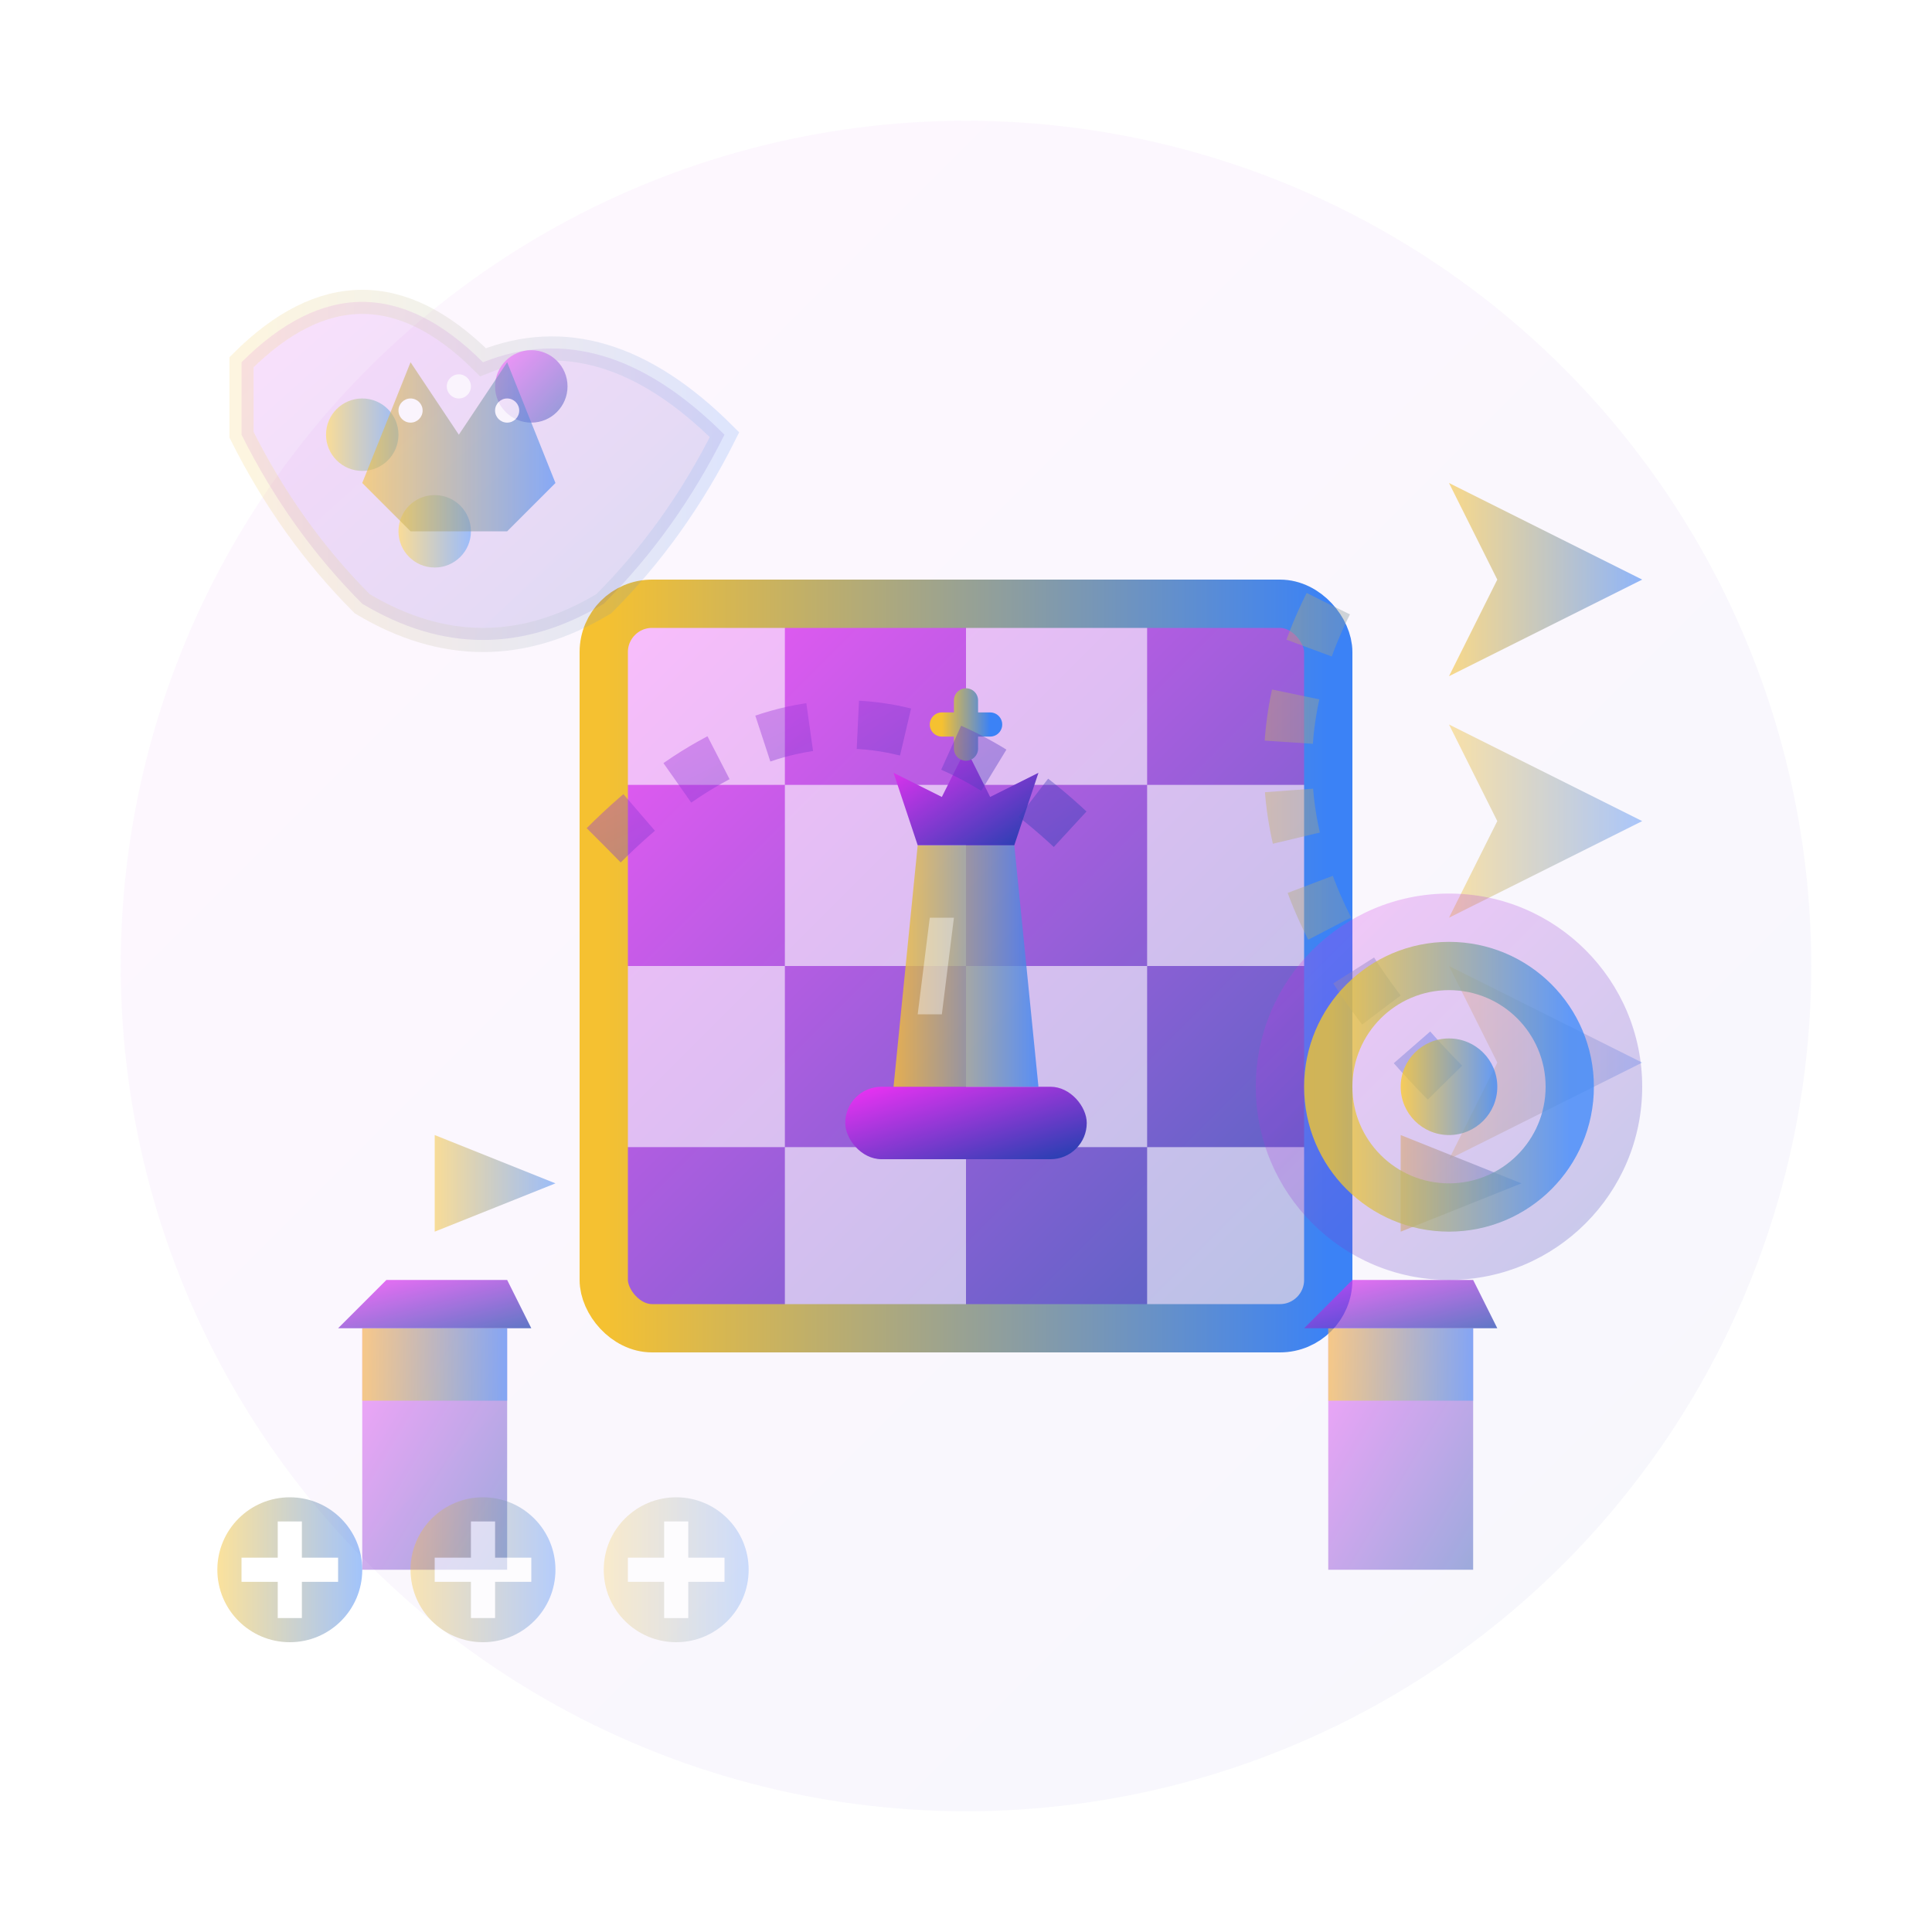 <svg width="80" height="80" viewBox="0 0 80 80" fill="none" xmlns="http://www.w3.org/2000/svg">
  <defs>
    <linearGradient id="strategyGradient" x1="0%" y1="0%" x2="100%" y2="100%">
      <stop offset="0%" style="stop-color:#f231f5;stop-opacity:1" />
      <stop offset="100%" style="stop-color:#1e40af;stop-opacity:1" />
    </linearGradient>
    
    <linearGradient id="strategyAccent" x1="0%" y1="0%" x2="100%" y2="0%">
      <stop offset="0%" style="stop-color:#f5c131;stop-opacity:1" />
      <stop offset="100%" style="stop-color:#3b82f6;stop-opacity:1" />
    </linearGradient>
    
    <filter id="strategyGlow">
      <feGaussianBlur stdDeviation="2" result="coloredBlur"/>
      <feMerge> 
        <feMergeNode in="coloredBlur"/>
        <feMergeNode in="SourceGraphic"/>
      </feMerge>
    </filter>
  </defs>
  
  <!-- Background Circle -->
  <circle cx="40" cy="40" r="35" fill="url(#strategyGradient)" opacity="0.2" filter="url(#strategyGlow)"/>
  
  <!-- Chess Board -->
  <g transform="translate(25, 25)">
    <!-- Board Base -->
    <rect x="0" y="0" width="30" height="30" rx="2" fill="url(#strategyGradient)" opacity="0.8"/>
    
    <!-- Board Pattern -->
    <g opacity="0.6">
      <rect x="0" y="0" width="7.5" height="7.5" fill="#ffffff"/>
      <rect x="15" y="0" width="7.5" height="7.5" fill="#ffffff"/>
      <rect x="7.5" y="7.5" width="7.5" height="7.5" fill="#ffffff"/>
      <rect x="22.5" y="7.5" width="7.5" height="7.5" fill="#ffffff"/>
      <rect x="0" y="15" width="7.5" height="7.5" fill="#ffffff"/>
      <rect x="15" y="15" width="7.5" height="7.5" fill="#ffffff"/>
      <rect x="7.5" y="22.5" width="7.5" height="7.5" fill="#ffffff"/>
      <rect x="22.5" y="22.5" width="7.5" height="7.5" fill="#ffffff"/>
    </g>
    
    <!-- Border -->
    <rect x="0" y="0" width="30" height="30" rx="2" fill="none" stroke="url(#strategyAccent)" stroke-width="2"/>
  </g>
  
  <!-- Chess King -->
  <g transform="translate(35, 30)">
    <!-- Base -->
    <rect x="0" y="15" width="10" height="3" rx="1.5" fill="url(#strategyGradient)"/>
    
    <!-- Body -->
    <path d="M2 15 L8 15 L7 5 L3 5 Z" fill="url(#strategyAccent)" opacity="0.8"/>
    
    <!-- Crown -->
    <path d="M3 5 L7 5 L8 2 L6 3 L5 1 L4 3 L2 2 Z" fill="url(#strategyGradient)"/>
    
    <!-- Cross on top -->
    <path d="M5 1 L5 -1 M4 0 L6 0" stroke="url(#strategyAccent)" stroke-width="1" stroke-linecap="round"/>
    
    <!-- Highlight -->
    <path d="M3 12 L3.5 8 L4.5 8 L4 12 Z" fill="#ffffff" opacity="0.4"/>
  </g>
  
  <!-- Strategic Elements -->
  <g opacity="0.7">
    <!-- Battle Formation Arrows -->
    <g transform="translate(60, 20)">
      <path d="M0 0 L8 4 L0 8 L2 4 Z" fill="url(#strategyAccent)" opacity="0.8"/>
      <path d="M0 10 L8 14 L0 18 L2 14 Z" fill="url(#strategyAccent)" opacity="0.6"/>
      <path d="M0 20 L8 24 L0 28 L2 24 Z" fill="url(#strategyAccent)" opacity="0.4"/>
    </g>
    
    <!-- Defense Towers -->
    <g transform="translate(15, 55)">
      <rect x="0" y="0" width="6" height="10" fill="url(#strategyGradient)" opacity="0.6"/>
      <rect x="0" y="0" width="6" height="3" fill="url(#strategyAccent)" opacity="0.8"/>
      <path d="M-1 0 L7 0 L6 -2 L1 -2 Z" fill="url(#strategyGradient)"/>
      
      <!-- Flag -->
      <path d="M3 -2 L3 -8 L8 -6 L3 -4" fill="url(#strategyAccent)" opacity="0.7"/>
    </g>
    
    <g transform="translate(55, 55)">
      <rect x="0" y="0" width="6" height="10" fill="url(#strategyGradient)" opacity="0.6"/>
      <rect x="0" y="0" width="6" height="3" fill="url(#strategyAccent)" opacity="0.8"/>
      <path d="M-1 0 L7 0 L6 -2 L1 -2 Z" fill="url(#strategyGradient)"/>
      
      <!-- Flag -->
      <path d="M3 -2 L3 -8 L8 -6 L3 -4" fill="url(#strategyAccent)" opacity="0.7"/>
    </g>
  </g>
  
  <!-- Map/Territory -->
  <g transform="translate(10, 10)" opacity="0.5">
    <path d="M0 5 Q5 0 10 5 Q15 3 20 8 Q18 12 15 15 Q10 18 5 15 Q2 12 0 8 Z" 
          fill="url(#strategyGradient)" 
          opacity="0.3" 
          stroke="url(#strategyAccent)" 
          stroke-width="1"/>
    
    <!-- Territory Markers -->
    <circle cx="5" cy="8" r="1.5" fill="url(#strategyAccent)"/>
    <circle cx="12" cy="6" r="1.5" fill="url(#strategyGradient)"/>
    <circle cx="8" cy="12" r="1.5" fill="url(#strategyAccent)"/>
  </g>
  
  <!-- Strategic Connections -->
  <g opacity="0.4">
    <path d="M25 35 Q35 25 45 35" 
          fill="none" 
          stroke="url(#strategyGradient)" 
          stroke-width="2" 
          stroke-dasharray="2,2">
      <animate attributeName="stroke-dashoffset" values="0;4" dur="2s" repeatCount="indefinite"/>
    </path>
    
    <path d="M55 25 Q50 35 60 45" 
          fill="none" 
          stroke="url(#strategyAccent)" 
          stroke-width="2" 
          stroke-dasharray="2,2">
      <animate attributeName="stroke-dashoffset" values="0;4" dur="1.5s" repeatCount="indefinite"/>
    </path>
  </g>
  
  <!-- Command Center -->
  <g transform="translate(60, 45)" opacity="0.8">
    <circle cx="0" cy="0" r="8" fill="url(#strategyGradient)" opacity="0.3"/>
    <circle cx="0" cy="0" r="5" fill="none" stroke="url(#strategyAccent)" stroke-width="2"/>
    <circle cx="0" cy="0" r="2" fill="url(#strategyAccent)"/>
    
    <!-- Radar Sweep -->
    <path d="M0 0 L0 -5" stroke="url(#strategyAccent)" stroke-width="2" opacity="0.8">
      <animateTransform attributeName="transform" 
                        attributeType="XML" 
                        type="rotate" 
                        from="0" 
                        to="360" 
                        dur="3s" 
                        repeatCount="indefinite"/>
    </path>
  </g>
  
  <!-- Resource Icons -->
  <g opacity="0.6">
    <!-- Gold/Resources -->
    <g transform="translate(12, 65)">
      <circle cx="0" cy="0" r="3" fill="url(#strategyAccent)" opacity="0.8"/>
      <path d="M-2 0 L2 0 M0 -2 L0 2" stroke="#ffffff" stroke-width="1"/>
    </g>
    
    <g transform="translate(20, 65)">
      <circle cx="0" cy="0" r="3" fill="url(#strategyAccent)" opacity="0.6"/>
      <path d="M-2 0 L2 0 M0 -2 L0 2" stroke="#ffffff" stroke-width="1"/>
    </g>
    
    <g transform="translate(28, 65)">
      <circle cx="0" cy="0" r="3" fill="url(#strategyAccent)" opacity="0.4"/>
      <path d="M-2 0 L2 0 M0 -2 L0 2" stroke="#ffffff" stroke-width="1"/>
    </g>
  </g>
  
  <!-- Victory Crown -->
  <g transform="translate(15, 15)" opacity="0.7">
    <path d="M0 5 L2 0 L4 3 L6 0 L8 5 L6 7 L2 7 Z" 
          fill="url(#strategyAccent)" 
          opacity="0.8">
      <animate attributeName="opacity" values="0.8;0.4;0.8" dur="3s" repeatCount="indefinite"/>
    </path>
    
    <!-- Gems -->
    <circle cx="2" cy="2" r="0.5" fill="#ffffff"/>
    <circle cx="4" cy="1" r="0.5" fill="#ffffff"/>
    <circle cx="6" cy="2" r="0.5" fill="#ffffff"/>
  </g>
</svg>
